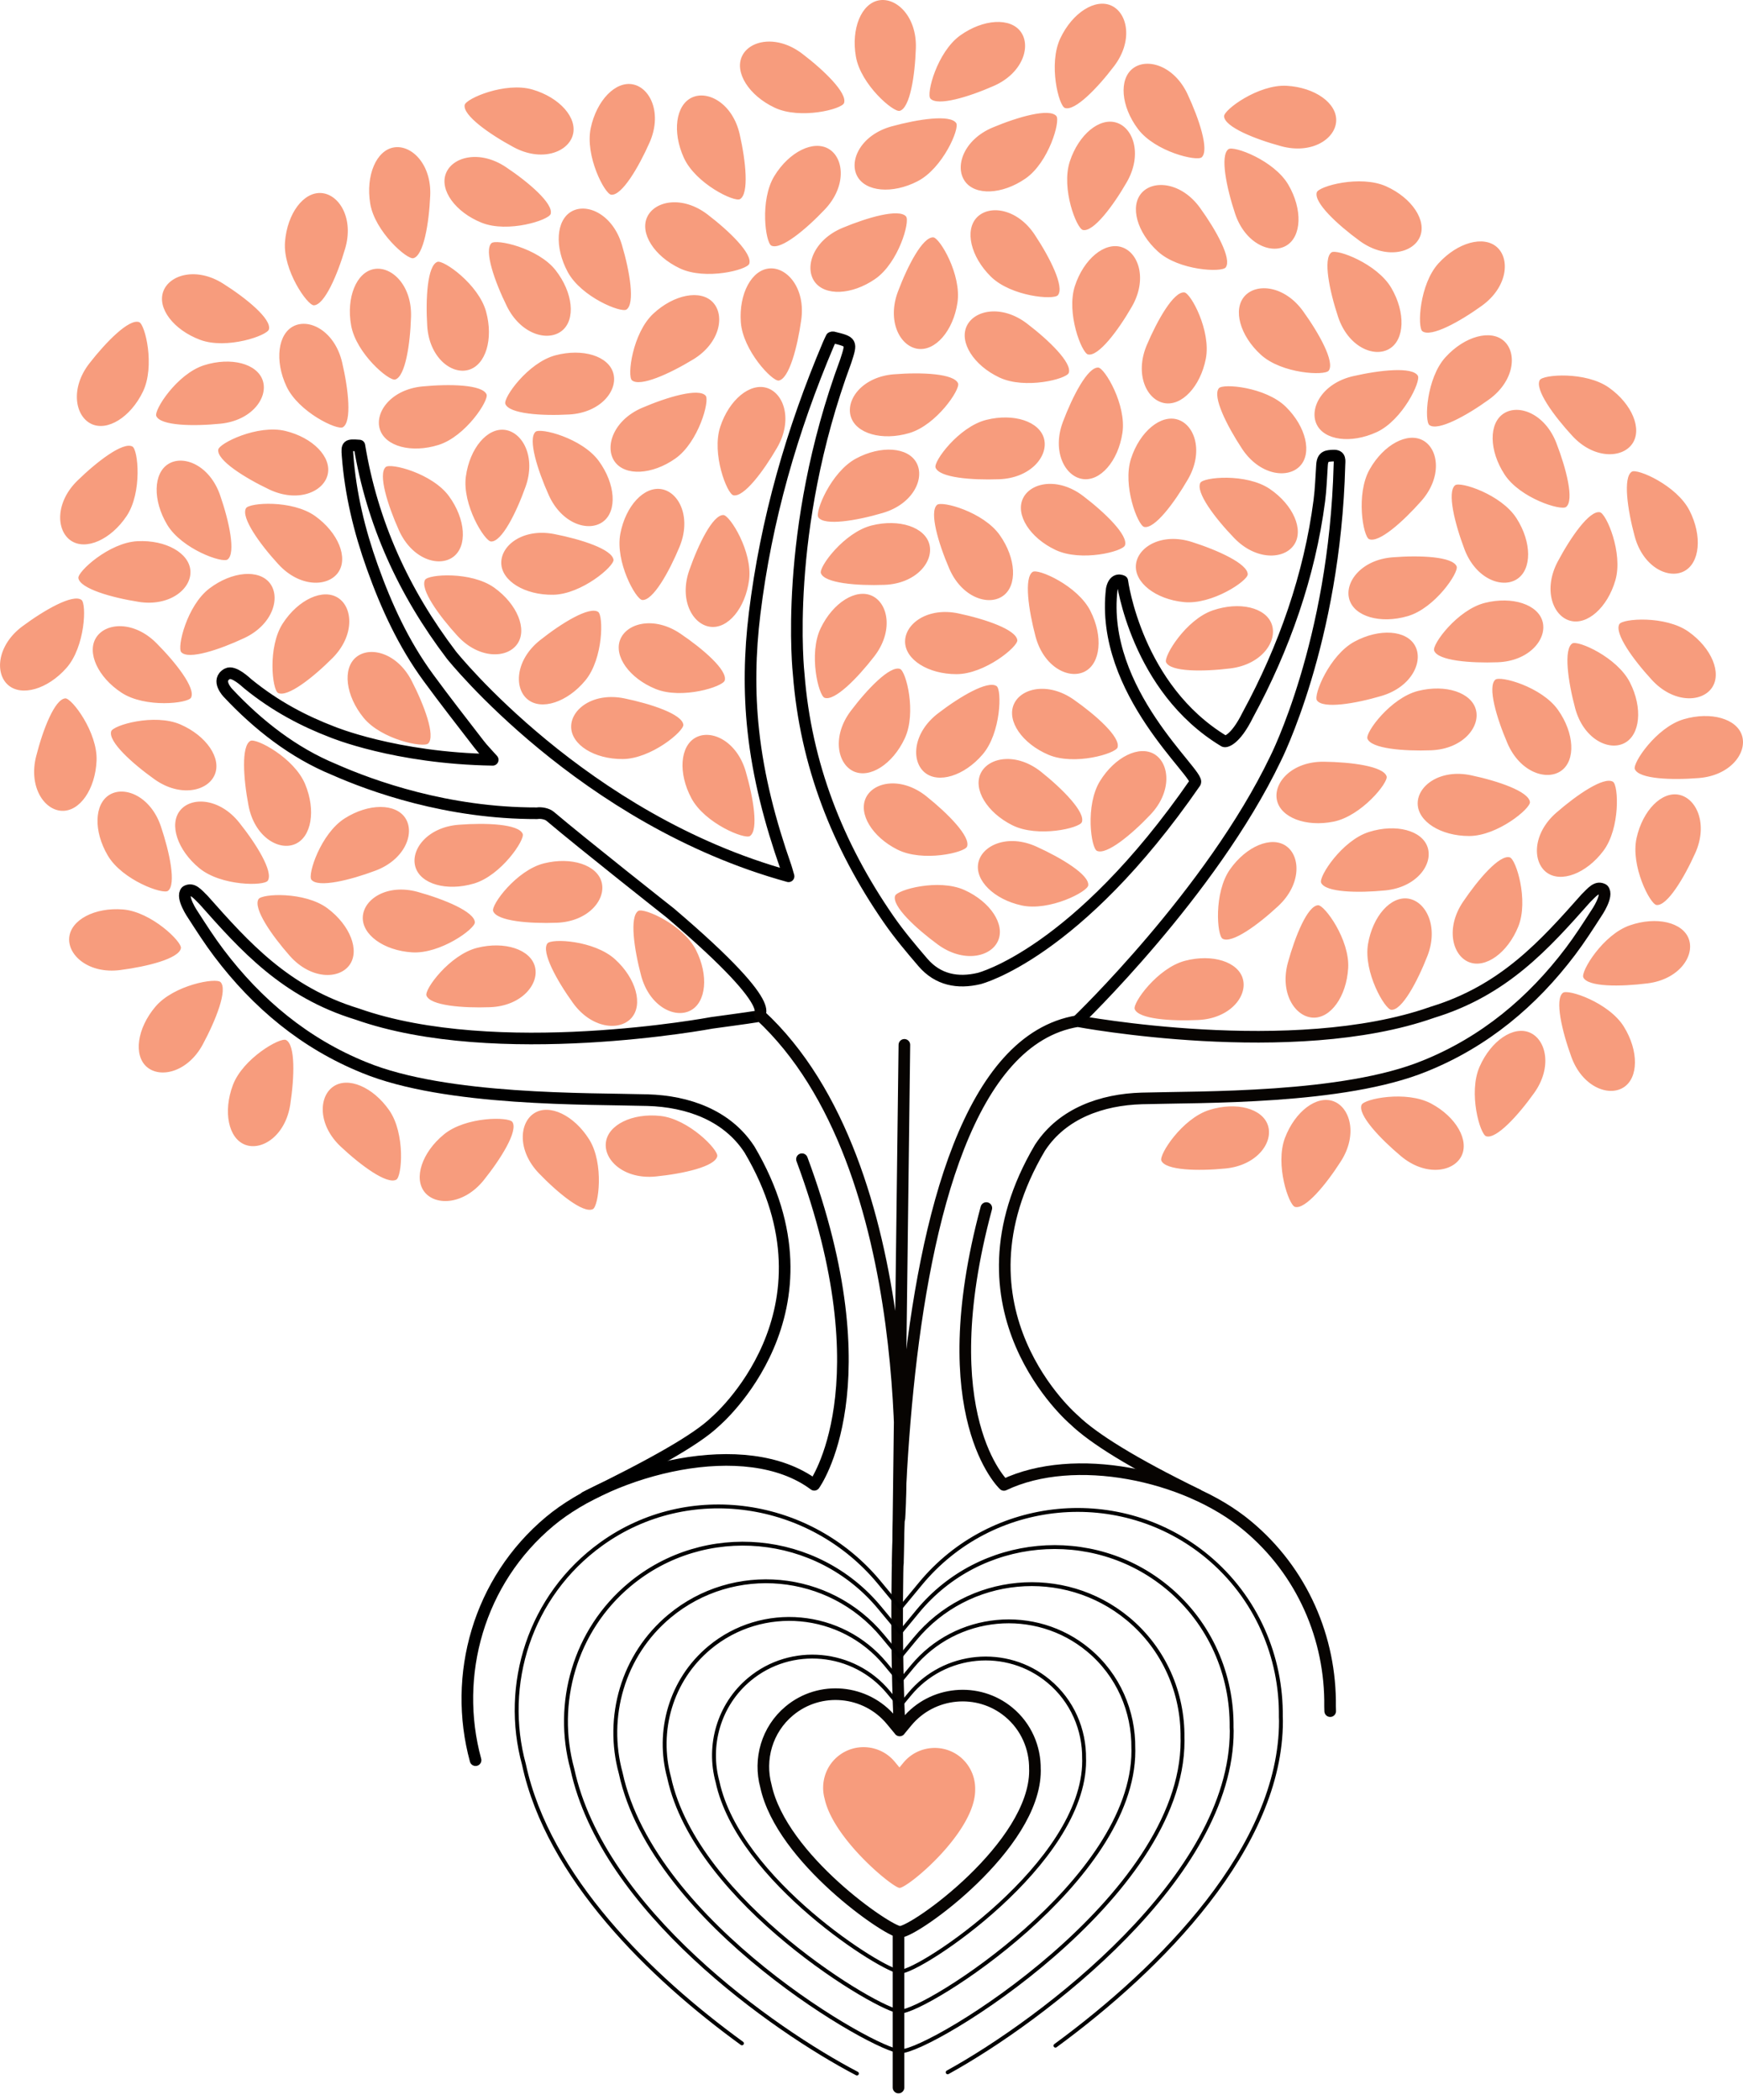 <svg fill="none" xmlns="http://www.w3.org/2000/svg" viewBox="0 0 225 271"><path d="M188.851 116.386c-2.255 3.357-1.383 6.888.758 7.762 2.14.875 5.005-1.179 6.38-4.578 1.375-3.398-.296-8.711-1.095-8.934-1.309-.379-4.05 2.797-6.043 5.75zm1.046-16.341c-3.952-.834-6.891 1.303-6.891 3.629 0 2.327 2.972 4.207 6.636 4.207 3.663 0 7.944-3.555 7.854-4.38-.149-1.369-4.117-2.722-7.599-3.456zm-5.17-3.225c4.034-.15 6.364-2.945 5.804-5.197-.56-2.252-3.902-3.358-7.459-2.467-3.556.89-6.849 5.378-6.553 6.162.478 1.287 4.66 1.633 8.208 1.501zm8.611-11.36c4.034-.148 6.364-2.945 5.804-5.197-.56-2.252-3.902-3.357-7.459-2.466-3.556.89-6.849 5.378-6.553 6.162.478 1.295 4.66 1.633 8.208 1.501zm-4.289-14.576c1.433 3.778 4.816 5.106 6.767 3.853 1.951-1.254 1.927-4.777-.057-7.862-1.976-3.093-7.278-4.776-7.92-4.256-1.062.858-.049 4.94 1.21 8.265zm12.044 1.567c-1.902 3.572-.675 6.996 1.556 7.64 2.231.643 4.857-1.684 5.878-5.214 1.021-3.523-1.186-8.637-2.009-8.777-1.35-.24-3.754 3.209-5.425 6.352zm-.189-15.293c-1.466-3.77-4.857-5.065-6.8-3.795-1.943 1.27-1.886 4.793.115 7.862 2.009 3.077 7.31 4.718 7.952 4.19 1.062-.866.017-4.941-1.267-8.257zm2.074-.9c2.742 2.97 6.372 2.92 7.714 1.032 1.342-1.898 0-5.148-2.996-7.268-2.989-2.12-8.529-1.699-8.933-.973-.666 1.196 1.803 4.603 4.215 7.21zm10.274 31.496c2.742 2.97 6.372 2.92 7.714 1.03 1.342-1.897 0-5.147-2.996-7.267-2.989-2.12-8.529-1.699-8.933-.973-.666 1.188 1.803 4.595 4.215 7.21zm-2.231-18.536c1.054 3.901 4.289 5.56 6.356 4.504 2.066-1.056 2.387-4.562.724-7.829-1.663-3.275-6.767-5.477-7.458-5.023-1.153.75-.552 4.908.378 8.348zm8.29 31.182c4.026-.322 6.232-3.21 5.574-5.437-.659-2.227-4.042-3.184-7.558-2.144-3.515 1.039-6.61 5.667-6.289 6.434.535 1.27 4.725 1.435 8.273 1.147zm-27.117-48.835c3.276-2.36 3.688-5.972 1.976-7.54-1.713-1.567-5.104-.643-7.574 2.07-2.47 2.706-2.742 8.275-2.075 8.761 1.112.809 4.792-1.212 7.673-3.291zm-.906-12.11c3.277-2.359 3.688-5.972 1.976-7.54-1.712-1.566-5.104-.643-7.574 2.071-2.47 2.706-2.741 8.274-2.074 8.76 1.111.81 4.791-1.212 7.672-3.29zm-18.556 1.435c1.277 3.837 4.602 5.305 6.603 4.133 2-1.17 2.124-4.693.272-7.86-1.853-3.168-7.072-5.082-7.739-4.587-1.095.816-.255 4.94.864 8.315zm2.783-9.808c3.26 2.384 6.816 1.634 7.763-.478.947-2.112-.996-5.057-4.338-6.558-3.343-1.502-8.702-.017-8.957.775-.412 1.304 2.659 4.166 5.532 6.261zm-10.101-12.208c3.902 1.047 6.948-.924 7.071-3.242.124-2.318-2.741-4.356-6.396-4.562-3.655-.198-8.126 3.11-8.076 3.943.082 1.37 3.976 2.937 7.401 3.86zm18.062 45.774c2.675-3.028 2.264-6.649.255-7.796-2.017-1.146-5.112.512-6.923 3.713-1.812 3.192-.84 8.678-.075 9.008 1.26.536 4.388-2.26 6.743-4.925zm19.856 26.735c1.046 3.91 4.273 5.568 6.339 4.52 2.067-1.047 2.404-4.553.741-7.828-1.655-3.275-6.75-5.494-7.45-5.04-1.136.742-.552 4.908.37 8.348zm15.502 18.709c1.663-3.688.214-7.02-2.05-7.523-2.264-.504-4.734 2.004-5.524 5.584-.79 3.589 1.754 8.538 2.577 8.629 1.358.157 3.532-3.44 4.997-6.69zm-39.063-38.177c-4.026.314-6.24 3.201-5.59 5.428.651 2.227 4.034 3.193 7.549 2.161 3.516-1.03 6.619-5.65 6.306-6.417-.526-1.27-4.717-1.452-8.265-1.172zm-1.449 17.892c3.878-1.138 5.45-4.413 4.355-6.459-1.095-2.046-4.602-2.293-7.829-.552-3.227 1.74-5.318 6.896-4.849 7.58.774 1.122 4.915.438 8.323-.569zm5.936 33.566c1.473-3.77-.148-7.02-2.429-7.408-2.288-.379-4.626 2.244-5.236 5.865-.601 3.622 2.182 8.439 3.013 8.48 1.367.083 3.351-3.621 4.652-6.937zm-5.434-8.472c4.018-.396 6.175-3.324 5.475-5.535-.7-2.211-4.1-3.11-7.59-2.004-3.491 1.105-6.504 5.782-6.166 6.549.551 1.246 4.75 1.337 8.281.99zm-24.121 16.721c4.034-.198 6.331-3.011 5.747-5.263-.585-2.244-3.935-3.308-7.484-2.376-3.548.932-6.783 5.453-6.487 6.236.494 1.279 4.676 1.576 8.224 1.403zm10.316-14.716c2.955-2.755 2.906-6.393 1.012-7.73-1.893-1.336-5.137.009-7.253 3.011-2.115 3.003-1.679 8.555-.954 8.95 1.201.669 4.593-1.806 7.195-4.231zm15.831 32.287c3.095 2.598 6.693 2.087 7.779.041 1.087-2.046-.65-5.106-3.885-6.83-3.236-1.724-8.677-.603-8.982.173-.51 1.27 2.363 4.331 5.088 6.616zm-7.755.66c2.181-3.407 1.226-6.913-.939-7.738-2.165-.825-4.972 1.287-6.281 4.719-1.301 3.431.494 8.702 1.301 8.909 1.333.346 4.001-2.888 5.919-5.89zm-14.893.932c4.018-.396 6.183-3.316 5.483-5.535-.7-2.211-4.092-3.119-7.59-2.013-3.499 1.105-6.512 5.782-6.175 6.541.552 1.254 4.742 1.353 8.282 1.007zm12.67-52.489c-4.034-.041-6.495 2.64-6.043 4.916.453 2.277 3.738 3.539 7.327 2.813s7.088-5.048 6.841-5.84c-.411-1.312-4.569-1.848-8.125-1.89zm30.023 6.582c-3.046 2.657-3.103 6.295-1.259 7.697 1.852 1.394 5.137.157 7.343-2.78 2.206-2.937 1.951-8.497 1.235-8.917-1.169-.701-4.643 1.666-7.319 4zm-6.297-8.958c1.597 3.712 5.038 4.883 6.931 3.547 1.894-1.336 1.713-4.859-.403-7.853-2.116-3.003-7.475-4.455-8.101-3.902-1.021.908.165 4.941 1.573 8.208zm-41.245-34.077c2.025-3.497.922-6.962-1.284-7.688-2.198-.726-4.915 1.51-6.059 5-1.144 3.489.881 8.669 1.696 8.842 1.342.28 3.861-3.077 5.647-6.154zm-5.318-17.306c-1.572 3.728-.041 7.028 2.231 7.473 2.272.446 4.684-2.111 5.392-5.716.7-3.605-1.951-8.497-2.782-8.563-1.367-.115-3.45 3.53-4.841 6.806zm12.299 13.371c2.231 3.374 5.821 3.919 7.451 2.26 1.622-1.649.831-5.08-1.787-7.663-2.609-2.573-8.15-3.052-8.66-2.4-.848 1.072 1.037 4.834 2.996 7.803zm14.35-9.371c-3.936.9-5.705 4.075-4.734 6.187.971 2.104 4.454 2.566 7.78 1.031 3.325-1.542 5.729-6.566 5.293-7.276-.708-1.18-4.874-.734-8.339.058zm-37.474 5.899c-1.425 3.786.238 7.02 2.527 7.374 2.289.355 4.602-2.301 5.153-5.93.56-3.63-2.296-8.407-3.12-8.448-1.366-.057-3.301 3.671-4.56 7.004zm21.626 31.816c4.009-.495 6.092-3.473 5.343-5.667-.749-2.194-4.174-3.01-7.64-1.815-3.466 1.196-6.363 5.948-6.009 6.699.584 1.237 4.774 1.22 8.306.783zm9.377-46.096c-2.363-3.283-5.977-3.679-7.533-1.955-1.556 1.716-.625 5.115 2.091 7.581 2.709 2.467 8.266 2.722 8.751 2.046.807-1.114-1.226-4.785-3.309-7.672zm-8.776-12.588c1.276 3.836 4.602 5.305 6.602 4.133 2.001-1.171 2.124-4.694.272-7.861-1.852-3.168-7.072-5.082-7.738-4.587-1.095.817-.256 4.942.864 8.315zm-6.141-15.425c-1.721-3.663-5.195-4.719-7.039-3.325-1.844 1.395-1.556 4.909.65 7.837 2.207 2.928 7.615 4.207 8.225 3.638.987-.932-.33-4.925-1.836-8.15zM143.82 8.53c2.445-3.218 1.77-6.798-.321-7.788-2.091-.99-5.063.891-6.627 4.207-1.564 3.317-.198 8.711.593 8.984 1.284.445 4.207-2.566 6.355-5.403zm11.098 18.304c-2.363-3.283-5.977-3.68-7.533-1.955-1.556 1.724-.626 5.114 2.091 7.58 2.708 2.467 8.265 2.723 8.751 2.047.807-1.114-1.227-4.785-3.309-7.672zm-1.071 43.101c-3.852-1.22-6.981.619-7.211 2.929-.231 2.31 2.544 4.47 6.19 4.834 3.647.363 8.258-2.755 8.241-3.589-.016-1.36-3.836-3.101-7.22-4.174zm5.475-.503c2.807 2.912 6.438 2.789 7.73.867 1.293-1.923-.107-5.148-3.145-7.21-3.037-2.054-8.57-1.518-8.957-.784-.633 1.221 1.902 4.57 4.372 7.127zm-110.858 42.92c3.779-1.419 5.12-4.801 3.878-6.756-1.243-1.955-4.759-1.955-7.854.017-3.095 1.963-4.808 7.267-4.29 7.91.857 1.065 4.94.075 8.266-1.171zm14.794 17.62c4.034-.148 6.363-2.945 5.804-5.197-.56-2.252-3.903-3.357-7.459-2.466-3.556.891-6.85 5.378-6.553 6.162.478 1.287 4.651 1.633 8.208 1.501zm8.611-10.897c4.034-.148 6.364-2.945 5.804-5.197-.56-2.252-3.902-3.357-7.459-2.466-3.556.891-6.85 5.378-6.553 6.162.478 1.287 4.66 1.633 8.208 1.501zm-17.93-3.976c-3.894-1.081-6.957.866-7.105 3.184-.148 2.318 2.7 4.38 6.356 4.611 3.655.231 8.15-3.044 8.108-3.877-.057-1.369-3.943-2.969-7.36-3.918zm28.821 10.798c1.046 3.91 4.273 5.568 6.34 4.521 2.066-1.048 2.403-4.554.74-7.829-1.654-3.275-6.75-5.494-7.45-5.04-1.136.751-.543 4.908.37 8.348zm-23.552-19.468c-4.026.314-6.24 3.201-5.59 5.428.65 2.228 4.034 3.193 7.549 2.162 3.515-1.032 6.619-5.651 6.306-6.418-.535-1.271-4.726-1.444-8.265-1.172zm-21.8 16.919c2.676 3.027 6.306 3.069 7.69 1.204 1.382-1.864.114-5.147-2.825-7.341-2.939-2.186-8.487-1.898-8.907-1.18-.7 1.196 1.688 4.653 4.042 7.317zm-17.453-22.776c3.293 2.335 6.842 1.543 7.755-.585.922-2.129-1.062-5.04-4.42-6.5-3.36-1.46-8.702.098-8.94.89-.404 1.312 2.708 4.133 5.605 6.195zm.815 6.072c-1.292-3.836-4.626-5.279-6.618-4.092-1.993 1.188-2.1 4.702-.231 7.862 1.869 3.159 7.096 5.04 7.763 4.545 1.087-.825.222-4.941-.914-8.315zm10.11-.495c-2.52-3.16-6.15-3.374-7.615-1.584-1.474 1.79-.37 5.139 2.461 7.465 2.832 2.335 8.39 2.31 8.842 1.617.74-1.146-1.465-4.718-3.688-7.498zM4.668 97.587c-.996 3.918 1.012 6.954 3.326 7.044 2.313.091 4.313-2.796 4.47-6.467.156-3.67-3.21-8.1-4.034-8.043-1.367.1-2.89 4.017-3.762 7.466zm13.221-19.922c3.985.635 6.816-1.65 6.693-3.968-.115-2.318-3.178-4.05-6.841-3.86-3.664.181-7.755 3.95-7.623 4.767.23 1.353 4.264 2.508 7.771 3.06zm2.289 5.313c-2.857-2.863-6.48-2.673-7.747-.735-1.268 1.947.198 5.148 3.268 7.152 3.07 2.005 8.595 1.37 8.965.627.618-1.22-1.975-4.529-4.486-7.044zm11.36-.644c3.655-1.716 4.71-5.197 3.318-7.053-1.4-1.856-4.898-1.56-7.82.652-2.923 2.21-4.208 7.63-3.631 8.232.93.998 4.915-.322 8.133-1.831zm21.602 5.519c-1.852-3.597-5.367-4.521-7.162-3.053-1.795 1.469-1.367 4.966.947 7.812 2.321 2.846 7.771 3.919 8.356 3.325.955-.982-.51-4.917-2.14-8.084zm-10.216-2.937c2.848-2.862 2.667-6.5.724-7.762-1.943-1.262-5.137.206-7.137 3.283s-1.359 8.612-.618 8.983c1.219.61 4.52-1.988 7.03-4.504zm-6.981-12.093c2.733 2.978 6.363 2.945 7.705 1.056 1.342-1.89.017-5.148-2.964-7.284-2.98-2.128-8.528-1.732-8.932-1.007-.666 1.205 1.787 4.62 4.19 7.235zm-1.186-9.66c3.647 1.732 7.006.338 7.541-1.922.535-2.26-1.91-4.776-5.474-5.634-3.565-.858-8.554 1.6-8.653 2.425-.172 1.361 3.376 3.605 6.586 5.131zM59.06 82.062c2.732 2.978 6.363 2.945 7.705 1.056 1.342-1.89.016-5.148-2.964-7.284-2.98-2.129-8.529-1.733-8.932-1.007-.667 1.205 1.787 4.612 4.19 7.235zM28.41 63.897c-1.325-3.819-4.668-5.238-6.652-4.042-1.984 1.196-2.058 4.719-.173 7.862 1.894 3.143 7.138 4.99 7.796 4.479 1.087-.825.198-4.933-.971-8.299zM2.898 80.816c-3.244 2.409-3.598 6.03-1.869 7.565 1.729 1.542 5.112.569 7.541-2.178 2.437-2.747 2.626-8.307 1.943-8.794-1.112-.791-4.759 1.287-7.615 3.407zm29.184 23.147c.757 3.976 3.86 5.865 5.993 4.966 2.14-.899 2.725-4.364 1.309-7.754-1.416-3.39-6.33-5.972-7.063-5.568-1.194.668-.906 4.858-.24 8.356zm41.878 25.456c2.363 3.283 5.969 3.679 7.533 1.964 1.556-1.716.625-5.115-2.083-7.581-2.709-2.475-8.266-2.731-8.751-2.054-.807 1.105 1.218 4.784 3.301 7.671zm49.765-50.261c-3.952-.833-6.891 1.303-6.891 3.63 0 2.326 2.972 4.207 6.636 4.207 3.663 0 7.944-3.556 7.853-4.38-.148-1.37-4.124-2.723-7.598-3.457zm-9.55-3.688c4.034-.148 6.364-2.944 5.804-5.196-.56-2.252-3.902-3.358-7.458-2.467-3.557.891-6.85 5.379-6.553 6.162.469 1.287 4.651 1.634 8.207 1.502zm14.802-13.627c4.034-.148 6.364-2.945 5.804-5.197-.56-2.252-3.902-3.357-7.459-2.466-3.556.89-6.849 5.378-6.553 6.162.478 1.295 4.66 1.633 8.208 1.501zm10.842 2.161c-3.219-2.45-6.783-1.773-7.771.322-.988 2.095.889 5.073 4.207 6.64 3.309 1.568 8.693.199 8.965-.593.436-1.296-2.569-4.216-5.401-6.369zm6.282-24.417c2.025-3.498.922-6.962-1.285-7.688-2.206-.726-4.914 1.51-6.059 4.999-1.144 3.49.881 8.67 1.696 8.843 1.342.289 3.869-3.069 5.648-6.154zm-12.53-9.297c-2.231-3.373-5.82-3.91-7.45-2.252-1.622 1.659-.824 5.082 1.786 7.656 2.61 2.573 8.15 3.052 8.66 2.392.857-1.073-1.029-4.834-2.996-7.796zm-17.659 7.342c-1.424 3.786.239 7.02 2.528 7.375 2.288.354 4.602-2.302 5.153-5.931.56-3.63-2.297-8.406-3.12-8.447-1.375-.058-3.309 3.67-4.561 7.003zm16.654 4.116c-3.218-2.45-6.783-1.773-7.771.322-.988 2.095.889 5.073 4.207 6.64 3.309 1.568 8.693.199 8.965-.593.444-1.287-2.569-4.215-5.401-6.368zm-4.412-25.299c-3.729 1.559-4.931 4.99-3.622 6.904 1.309 1.914 4.824 1.774 7.845-.313s4.528-7.44 3.985-8.068c-.898-1.04-4.932.1-8.208 1.477zm.132-5.362c3.696-1.625 4.84-5.074 3.498-6.963-1.341-1.889-4.857-1.682-7.837.454-2.98 2.137-4.396 7.523-3.844 8.142.913 1.015 4.923-.198 8.183-1.633zm-13.189 5.221c-3.894 1.073-5.524 4.323-4.462 6.385 1.062 2.062 4.561 2.376 7.821.693 3.26-1.683 5.442-6.805 4.981-7.498-.758-1.147-4.907-.52-8.34.42zm30.345 7.218c2.025-3.497.922-6.962-1.284-7.688-2.207-.726-4.915 1.51-6.059 4.999-1.145 3.49.88 8.67 1.696 8.843 1.341.289 3.869-3.069 5.647-6.154zM118.226 6.212c.131-4.043-2.478-6.575-4.759-6.17-2.28.403-3.614 3.662-2.98 7.275.634 3.613 4.866 7.226 5.664 6.987 1.317-.38 1.959-4.537 2.075-8.092zm-14.671.718c-3.218-2.45-6.783-1.774-7.77.32-.989 2.096.888 5.074 4.206 6.641 3.309 1.568 8.693.198 8.965-.594.444-1.287-2.569-4.215-5.401-6.368zm-3.235 50.83c2.025-3.498.922-6.962-1.284-7.688s-4.915 1.51-6.06 4.999c-1.144 3.49.882 8.67 1.697 8.843 1.342.28 3.869-3.077 5.647-6.154zM87.708 70.588c1.556-3.737.008-7.029-2.272-7.458-2.28-.429-4.676 2.137-5.36 5.75-.683 3.605 2.001 8.48 2.833 8.546 1.366.099 3.432-3.555 4.8-6.838zm1.276 2.977c-1.342 3.82.395 7.012 2.692 7.317 2.297.305 4.544-2.409 5.022-6.047.477-3.637-2.486-8.356-3.318-8.372-1.366-.033-3.219 3.745-4.396 7.102zm19.766-44.157c-3.729 1.559-4.931 4.99-3.622 6.904 1.317 1.914 4.824 1.774 7.845-.313 3.022-2.087 4.528-7.44 3.985-8.068-.889-1.04-4.931.107-8.208 1.477zm-5.318 11.862c.56-4.009-1.778-6.797-4.083-6.632-2.314.165-3.977 3.258-3.721 6.92.255 3.663 4.083 7.697 4.906 7.549 1.334-.248 2.404-4.306 2.898-7.837zm-74.627-4.669c-3.408-2.161-6.907-1.188-7.722.99-.815 2.178 1.317 4.974 4.75 6.261 3.433 1.279 8.686-.553 8.883-1.353.346-1.336-2.906-4-5.91-5.898zM11.534 46.896c-2.478 3.192-1.853 6.773.23 7.795 2.083 1.015 5.071-.833 6.677-4.132 1.605-3.3.296-8.711-.486-8.992-1.284-.462-4.24 2.524-6.421 5.329zm33.02-14.816c1.144-3.877-.75-6.986-3.055-7.168-2.313-.181-4.42 2.632-4.708 6.294-.289 3.663 2.897 8.216 3.729 8.192 1.366-.05 3.03-3.902 4.034-7.317zm61.932-5.064c2.775-2.937 2.503-6.567.527-7.78-1.976-1.212-5.129.339-7.047 3.465-1.918 3.127-1.144 8.645-.387 9 1.235.578 4.462-2.103 6.907-4.685zM95.488 17.34c-.89-3.944-4.059-5.725-6.158-4.76-2.1.965-2.577 4.454-1.046 7.795 1.532 3.341 6.537 5.75 7.245 5.32 1.177-.7.749-4.883-.041-8.355zM80.595 90.121c-3.96-.808-6.882 1.353-6.866 3.671.017 2.318 2.997 4.182 6.66 4.157 3.664-.024 7.92-3.604 7.821-4.43-.156-1.36-4.132-2.68-7.615-3.398zm15.667 9.421c-1.136-3.886-4.405-5.47-6.446-4.372-2.042 1.097-2.297 4.61-.56 7.845 1.729 3.233 6.874 5.337 7.557 4.866 1.128-.775.445-4.916-.551-8.34zm-6.784-53.157c3.45-2.096 4.141-5.667 2.552-7.367-1.58-1.69-5.038-1.03-7.714 1.477-2.675 2.508-3.375 8.034-2.741 8.579 1.046.89 4.865-.842 7.903-2.69zm-9.196-14.783c-1.152-3.877-4.42-5.444-6.462-4.339-2.042 1.105-2.272 4.62-.527 7.845 1.745 3.225 6.899 5.304 7.582 4.834 1.12-.784.42-4.925-.593-8.34zM65.308 21.563c-3.36-2.244-6.883-1.353-7.739.8-.856 2.153 1.202 5.007 4.602 6.377 3.4 1.36 8.694-.338 8.916-1.139.362-1.328-2.824-4.066-5.78-6.038zm-9.772 3.687c.181-4.041-2.404-6.599-4.684-6.227-2.28.37-3.656 3.62-3.063 7.242s4.783 7.284 5.582 7.053c1.317-.363 2.008-4.504 2.165-8.067zm35.786 2.417c-3.219-2.45-6.784-1.773-7.771.322-.988 2.095.889 5.073 4.206 6.64 3.31 1.568 8.694.199 8.965-.593.437-1.287-2.576-4.216-5.4-6.369zm-7.475-9.263c1.638-3.696.157-7.02-2.107-7.507-2.264-.487-4.718 2.037-5.483 5.626-.766 3.588 1.811 8.521 2.642 8.604 1.359.14 3.507-3.473 4.948-6.723zm-17.535.594c3.556 1.913 6.973.684 7.623-1.543.65-2.227-1.67-4.867-5.194-5.898-3.516-1.031-8.62 1.171-8.76 1.996-.23 1.345 3.203 3.762 6.331 5.445zm82.201 86.12c2.782-2.929 2.502-6.558.535-7.779-1.968-1.22-5.129.33-7.055 3.456-1.927 3.127-1.153 8.637-.396 9 1.235.578 4.471-2.095 6.916-4.677zm-14.835-22.974c1.045 3.91 4.273 5.568 6.339 4.52 2.066-1.047 2.404-4.553.741-7.828-1.655-3.275-6.751-5.494-7.451-5.04-1.136.75-.543 4.908.371 8.348zM115.41 48.298c-4.026.314-6.24 3.2-5.59 5.428.651 2.227 4.034 3.192 7.549 2.161 3.516-1.03 6.619-5.65 6.306-6.418-.535-1.27-4.725-1.451-8.265-1.17zm-1.449 17.892c3.878-1.138 5.45-4.413 4.355-6.458-1.095-2.046-4.602-2.294-7.829-.553-3.227 1.74-5.318 6.896-4.849 7.58.774 1.123 4.915.438 8.323-.568zm-4.132 25.548c-2.437 3.225-1.754 6.797.337 7.787 2.099.99 5.063-.907 6.619-4.224 1.564-3.324.173-8.71-.609-8.983-1.293-.445-4.207 2.582-6.347 5.42zm11.253.322c-3.21 2.457-3.507 6.079-1.745 7.597 1.754 1.509 5.121.486 7.508-2.302 2.387-2.78 2.494-8.348 1.803-8.818-1.136-.776-4.742 1.353-7.566 3.522zm13.312 7.54c-3.161-2.517-6.742-1.923-7.78.156-1.037 2.079.783 5.09 4.059 6.731 3.277 1.642 8.693.38 8.982-.396.469-1.286-2.478-4.273-5.261-6.492zm-14.818 3.15c-3.161-2.516-6.743-1.922-7.78.157-1.037 2.079.782 5.09 4.059 6.731 3.276 1.642 8.693.38 8.981-.396.47-1.287-2.478-4.273-5.26-6.492zm1.49 19.138c3.26 2.384 6.816 1.642 7.763-.47.955-2.12-.988-5.057-4.33-6.566-3.343-1.51-8.702-.033-8.957.759-.412 1.311 2.659 4.174 5.524 6.277zm12.727-12.638c-3.68-1.666-7.006-.206-7.5 2.063-.494 2.268 2.001 4.743 5.582 5.526 3.581.784 8.521-1.765 8.603-2.59.148-1.361-3.441-3.53-6.685-4.999zm4.824-18.964c-3.309-2.318-6.849-1.51-7.755.627-.905 2.137 1.087 5.032 4.462 6.476 3.367 1.443 8.702-.149 8.941-.94.387-1.32-2.742-4.125-5.648-6.163zm-25.759-5.585c2.47-3.2 1.836-6.78-.247-7.795-2.083-1.015-5.071.841-6.668 4.15-1.597 3.299-.28 8.71.502 8.99 1.293.462 4.24-2.532 6.413-5.345zm9.673-11.342c1.597 3.712 5.038 4.883 6.932 3.547 1.893-1.336 1.712-4.859-.404-7.853-2.115-3.003-7.475-4.454-8.1-3.902-1.021.907.164 4.941 1.572 8.208zm-51-4.446c-3.968-.767-6.865 1.419-6.824 3.745.04 2.318 3.046 4.149 6.71 4.091 3.663-.066 7.878-3.687 7.779-4.512-.181-1.361-4.174-2.648-7.665-3.324zm1.935-15.426c4.034-.223 6.314-3.052 5.713-5.296-.6-2.244-3.96-3.283-7.5-2.335-3.54.949-6.75 5.494-6.445 6.27.502 1.278 4.684 1.559 8.232 1.36zm-8.043-13.982c1.786 3.63 5.277 4.627 7.096 3.192 1.82-1.435 1.466-4.933-.798-7.828-2.264-2.887-7.698-4.067-8.29-3.481-.963.965.42 4.924 1.992 8.117zM82.9 52.62c-3.713 1.593-4.89 5.033-3.556 6.938 1.334 1.898 4.84 1.724 7.837-.387 2.997-2.112 4.462-7.482 3.91-8.11-.897-1.022-4.922.157-8.19 1.56zM55.149 42.045c.247 4.042 3.087 6.31 5.318 5.692 2.231-.619 3.252-3.984 2.28-7.523-.971-3.539-5.532-6.731-6.297-6.418-1.276.503-1.523 4.702-1.301 8.25zm-2.091-1.171c.123-4.042-2.495-6.566-4.775-6.154-2.28.413-3.606 3.671-2.955 7.284.65 3.613 4.89 7.21 5.688 6.97 1.301-.387 1.935-4.545 2.042-8.1zm1.473 8.992c-4.017.387-6.182 3.3-5.499 5.518.692 2.22 4.083 3.127 7.582 2.03 3.499-1.098 6.529-5.767 6.191-6.526-.543-1.262-4.734-1.36-8.274-1.022zm-10.364-3.094c-.922-3.943-4.1-5.7-6.2-4.718-2.098.981-2.543 4.479-.987 7.803 1.556 3.325 6.578 5.709 7.286 5.272 1.169-.71.716-4.892-.1-8.357zM28.46 54.675c4.017-.404 6.174-3.333 5.466-5.544-.708-2.21-4.1-3.101-7.59-1.996-3.491 1.114-6.496 5.8-6.158 6.558.551 1.246 4.75 1.337 8.281.982zm-18.458 7.341c-2.897 2.822-2.757 6.46-.84 7.754 1.927 1.296 5.138-.123 7.18-3.175 2.041-3.044 1.49-8.588.748-8.975-1.201-.636-4.544 1.913-7.088 4.396zm57.841.793c1.359-3.812-.354-7.012-2.65-7.334-2.297-.313-4.561 2.376-5.055 6.014-.494 3.637 2.428 8.372 3.26 8.389 1.375.041 3.252-3.72 4.445-7.07zm1.869 19.805c-3.161 2.516-3.4 6.146-1.622 7.622 1.778 1.485 5.13.396 7.467-2.425 2.338-2.821 2.346-8.39 1.655-8.851-1.136-.75-4.717 1.443-7.5 3.654zm18.103-.857c-3.35-2.26-6.874-1.386-7.746.758-.873 2.145 1.177 5.016 4.568 6.393 3.392 1.378 8.694-.296 8.916-1.097.387-1.311-2.79-4.067-5.738-6.055zM70.84 63.897c1.663 3.688 5.12 4.801 6.99 3.432 1.868-1.37 1.63-4.884-.536-7.845-2.165-2.961-7.549-4.323-8.166-3.762-1.005.924.255 4.933 1.712 8.175zm-19.338 4.546c1.663 3.687 5.12 4.8 6.99 3.431 1.868-1.37 1.63-4.883-.536-7.845-2.165-2.961-7.549-4.322-8.166-3.761-1.005.924.255 4.933 1.712 8.175zm161.191 58.452c4.009-.503 6.083-3.489 5.326-5.683-.757-2.194-4.182-3.003-7.64-1.798-3.466 1.204-6.347 5.955-5.993 6.714.585 1.238 4.775 1.213 8.307.767zm-9.846 9.503c1.383 3.803 4.75 5.164 6.717 3.935 1.968-1.229 1.984-4.751.05-7.861-1.943-3.118-7.212-4.875-7.862-4.356-1.079.842-.124 4.941 1.095 8.282zm-4.8 4.636c2.346-3.291 1.573-6.846-.551-7.778-2.124-.933-5.03 1.039-6.504 4.405-1.474 3.365.058 8.719.856 8.966 1.309.404 4.133-2.697 6.199-5.593zM15.51 125.18c-4.001.511-6.759-1.857-6.578-4.166.19-2.31 3.301-3.952 6.948-3.655 3.655.297 7.632 4.183 7.475 4.999-.255 1.345-4.322 2.368-7.845 2.822zm46.941 27.106c-2.527 3.151-6.15 3.366-7.623 1.567-1.466-1.798-.362-5.139 2.478-7.465 2.832-2.326 8.389-2.293 8.841-1.601.75 1.155-1.473 4.727-3.696 7.499zm7.121-.875c-2.807-2.912-2.56-6.541-.593-7.77 1.96-1.238 5.13.288 7.08 3.398 1.951 3.11 1.219 8.629.47 8.992-1.235.594-4.487-2.054-6.957-4.62zm15.09.404c-4.017.405-6.71-2.037-6.454-4.347.247-2.31 3.408-3.86 7.047-3.464 3.647.396 7.516 4.388 7.335 5.205-.297 1.336-4.388 2.252-7.928 2.606zM26.18 134.773c-1.92 3.556-5.45 4.422-7.212 2.92-1.762-1.501-1.277-4.99 1.094-7.787 2.371-2.804 7.838-3.778 8.414-3.167.93.99-.61 4.9-2.297 8.034zm11.286 7.771c-.618 4.001-3.647 5.997-5.812 5.18-2.166-.817-2.882-4.265-1.59-7.704 1.293-3.44 6.117-6.195 6.858-5.816 1.227.627 1.087 4.826.544 8.34zm6.52 5.419c-2.947-2.763-2.881-6.401-.98-7.737 1.902-1.337 5.137.033 7.236 3.044 2.1 3.011 1.647 8.562.914 8.958-1.194.66-4.577-1.831-7.17-4.265zm122.268-23.757c-1.071 3.902.88 6.97 3.194 7.111 2.313.14 4.363-2.714 4.585-6.385.222-3.663-3.054-8.159-3.886-8.117-1.358.066-2.947 3.959-3.893 7.391z" fill="#F79C7D"/><path d="M154.58 192.88c-8.389-4.092-13.468-7.276-15.93-9.66 0 0-16.769-14.213-4.396-35.125.025-.033.05-.074.074-.107 2.873-4.314 7.895-6.096 13.065-6.244 7.582-.215 26.047.132 36.585-4.207 7.648-3.094 13.806-8.217 18.762-14.783 1.185-1.567 2.247-3.225 3.334-4.908 0 0 1.589-2.293.881-3.052-.824-.479-1.416.313-2.24 1.122-5.318 5.989-10.537 11.878-19.823 14.716-18.021 6.36-45.781 1.138-45.781 1.138-27.875 4.546-22.968 91.532-22.968 91.532l-1.087-1.312c-3.285-3.959-9.212-4.512-13.163-1.212-2.906 2.417-3.96 6.261-3.022 9.701 2.017 9.371 15.807 18.816 17.297 18.816 1.909 0 17.436-11.103 17.436-20.813l-.008-.189c.033-2.739-1.112-5.478-3.376-7.35-3.96-3.283-9.887-2.722-13.163 1.245l-.922 1.114" stroke="#070402" stroke-width="1.5" stroke-miterlimit="10" stroke-linecap="round" stroke-linejoin="round"/><path d="M75.574 193.193c8.388-4.091 14.308-7.366 16.769-9.75 0 0 16.769-14.213 4.396-35.125-.025-.033-.05-.074-.074-.107-2.873-4.314-7.895-6.096-13.065-6.245-7.582-.214-26.047.132-36.585-4.207-7.648-3.093-13.805-8.216-18.761-14.782-1.186-1.567-2.248-3.225-3.335-4.908 0 0-1.588-2.293-.88-3.052.823-.479 1.416.313 2.239 1.122 5.318 5.988 10.537 11.878 19.824 14.716 18.02 6.36 45.78 1.138 45.78 1.138s5.055-.684 5.623-.792c0 0 4.758 0-10.99-13.396 0 0-11.27-8.884-15.486-12.456-.403-.347-1.169-.487-1.712-.404-11.583.024-21.322-3.498-26.196-5.651-5.235-2.153-9.804-5.725-13.682-9.866 0 0-1.613-1.641-.099-2.475.832-.453 2.445 1.13 2.643 1.287 3.622 2.953 7.327 4.843 10.875 6.204 0 0 8.158 3.406 20.746 3.604-.717-.808-1.285-1.377-1.77-2.012-2.198-2.855-4.421-5.692-6.545-8.596-3.194-4.355-5.425-9.222-7.236-14.296-1.663-4.652-2.816-9.428-3.186-14.378-.1-1.328-.041-1.386 1.523-1.27 1.646 9.973 5.705 18.907 11.887 27.04 0 0 16.91 21.217 43.517 28.542-.14-.47-.239-.858-.362-1.229-2-5.708-3.54-11.532-4.19-17.57-.552-5.049-.445-10.097.172-15.113 1.474-12.06 4.8-23.633 9.542-34.802.123-.29.263-.561.37-.792.115-.033.156-.058.189-.05 2.462.602 2.462.61 1.663 3.069-8.166 22.025-6.075 40.404-6.075 40.404.905 11.63 5.005 22.082 11.591 31.61 1.35 1.955 2.89 3.778 4.437 5.585 1.943 2.26 4.495 2.738 7.269 2.078 0 0 12.588-3.142 27.884-25.283.716-1.031-12.349-11.697-10.768-24.978.337-1.592 1.358-1.023 1.358-1.023s1.811 13.85 13.147 20.664c.115.115 1.391-.017 3.063-3.407 4.667-8.587 7.977-18 9.228-27.65.198-1.527.239-3.07.346-4.612.082-1.147.667-1.147 1.449-1.188.996-.05.807.677.798 1.23-.601 22.899-8.273 37.928-8.273 37.928-8.307 17.29-25.529 33.797-25.529 33.797" stroke="#000" stroke-width="1.5" stroke-miterlimit="10" stroke-linecap="round" stroke-linejoin="round"/><path d="M116.11 228.078l-.609-.734c-1.836-2.219-5.154-2.524-7.368-.677-1.622 1.353-2.215 3.506-1.688 5.428 1.128 5.247 8.842 11.524 9.681 11.524 1.071 0 9.756-7.201 9.756-12.637v-.107a5.272 5.272 0 00-1.885-4.117c-2.215-1.839-5.533-1.526-7.368.693l-.519.627z" fill="#F79C7D"/><path d="M116.159 220.143l-1.482-1.782c-4.478-5.395-12.554-6.146-17.938-1.658-3.96 3.299-5.4 8.538-4.116 13.223 2.75 12.77 21.536 24.516 23.569 24.516 2.61 0 23.759-13.998 23.759-27.23l-.008-.264c.049-3.737-1.515-7.465-4.594-10.014-5.4-4.479-13.468-3.712-17.938 1.699l-1.252 1.51z" stroke="#000" stroke-width=".5" stroke-miterlimit="10" stroke-linecap="round" stroke-linejoin="round"/><path d="M116.176 216.983l-1.877-2.26c-5.672-6.839-15.897-7.779-22.713-2.095-5.014 4.174-6.833 10.806-5.212 16.745 3.483 16.177 27.274 30.208 29.843 30.208 3.301 0 30.089-16.894 30.089-33.648l-.008-.33c.058-4.726-1.918-9.453-5.82-12.687-6.833-5.667-17.058-4.702-22.713 2.145l-1.589 1.922z" stroke="#000" stroke-width=".5" stroke-miterlimit="10" stroke-linecap="round" stroke-linejoin="round"/><path d="M116.192 213.824l-2.272-2.739c-6.866-8.274-19.23-9.412-27.488-2.541-6.067 5.049-8.273 13.075-6.306 20.26 4.215 19.575 33.004 35.908 36.116 35.908 3.992 0 36.412-19.789 36.412-40.065l-.009-.405c.074-5.724-2.321-11.433-7.038-15.351-8.274-6.855-20.639-5.692-27.488 2.598l-1.927 2.335z" stroke="#000" stroke-width=".5" stroke-miterlimit="10" stroke-linecap="round" stroke-linejoin="round"/><path d="M122.334 267.418c12.282-6.764 36.667-25.234 36.667-44.05l-.017-.47c.083-6.723-2.725-13.421-8.265-18.016-9.706-8.051-24.228-6.673-32.255 3.052l-2.255 2.731m0 0l-2.668-3.209c-8.059-9.709-22.573-11.054-32.263-2.978-7.12 5.931-9.706 15.351-7.4 23.782 3.918 18.197 25.94 33.673 36.741 39.315" stroke="#000" stroke-width=".5" stroke-miterlimit="10" stroke-linecap="round" stroke-linejoin="round"/><path d="M136.246 263.978c13.658-10.006 29.11-25.638 29.11-41.889l-.016-.544c.099-7.713-3.129-15.409-9.492-20.68-11.147-9.239-27.809-7.664-37.03 3.506l-2.593 3.134" stroke="#000" stroke-width=".5" stroke-miterlimit="10" stroke-linecap="round" stroke-linejoin="round"/><path d="M116.233 207.505l-2.749-3.316c-8.875-10.699-24.582-13.066-35.86-4.949-9.295 6.69-12.794 18.205-9.987 28.459 3.12 14.502 16.251 27.354 28.139 35.982" stroke="#000" stroke-width=".5" stroke-miterlimit="10" stroke-linecap="round" stroke-linejoin="round"/><path d="M171.712 220.811l-.017-.611c.115-8.711-3.532-17.397-10.71-23.345-7.953-6.599-22.327-9.552-31.39-5.238 0 0-9.509-8.851-2.273-35.726" stroke="#070402" stroke-width="1.5" stroke-miterlimit="10" stroke-linecap="round" stroke-linejoin="round"/><path d="M61.389 227.138c-2.988-10.93.37-23.139 9.59-30.827 8.077-6.731 25.29-11.301 34.132-4.71 0 0 9.295-12.72-1.588-42.013" stroke="#000" stroke-width="1.5" stroke-miterlimit="10" stroke-linecap="round" stroke-linejoin="round"/><path d="M115.986 249.509v19.872m.758-134.55l-.832 66.875m.19-5.783s3.169-45.419-18.021-64.944" stroke="#070402" stroke-width="1.5" stroke-miterlimit="10" stroke-linecap="round" stroke-linejoin="round"/></svg>